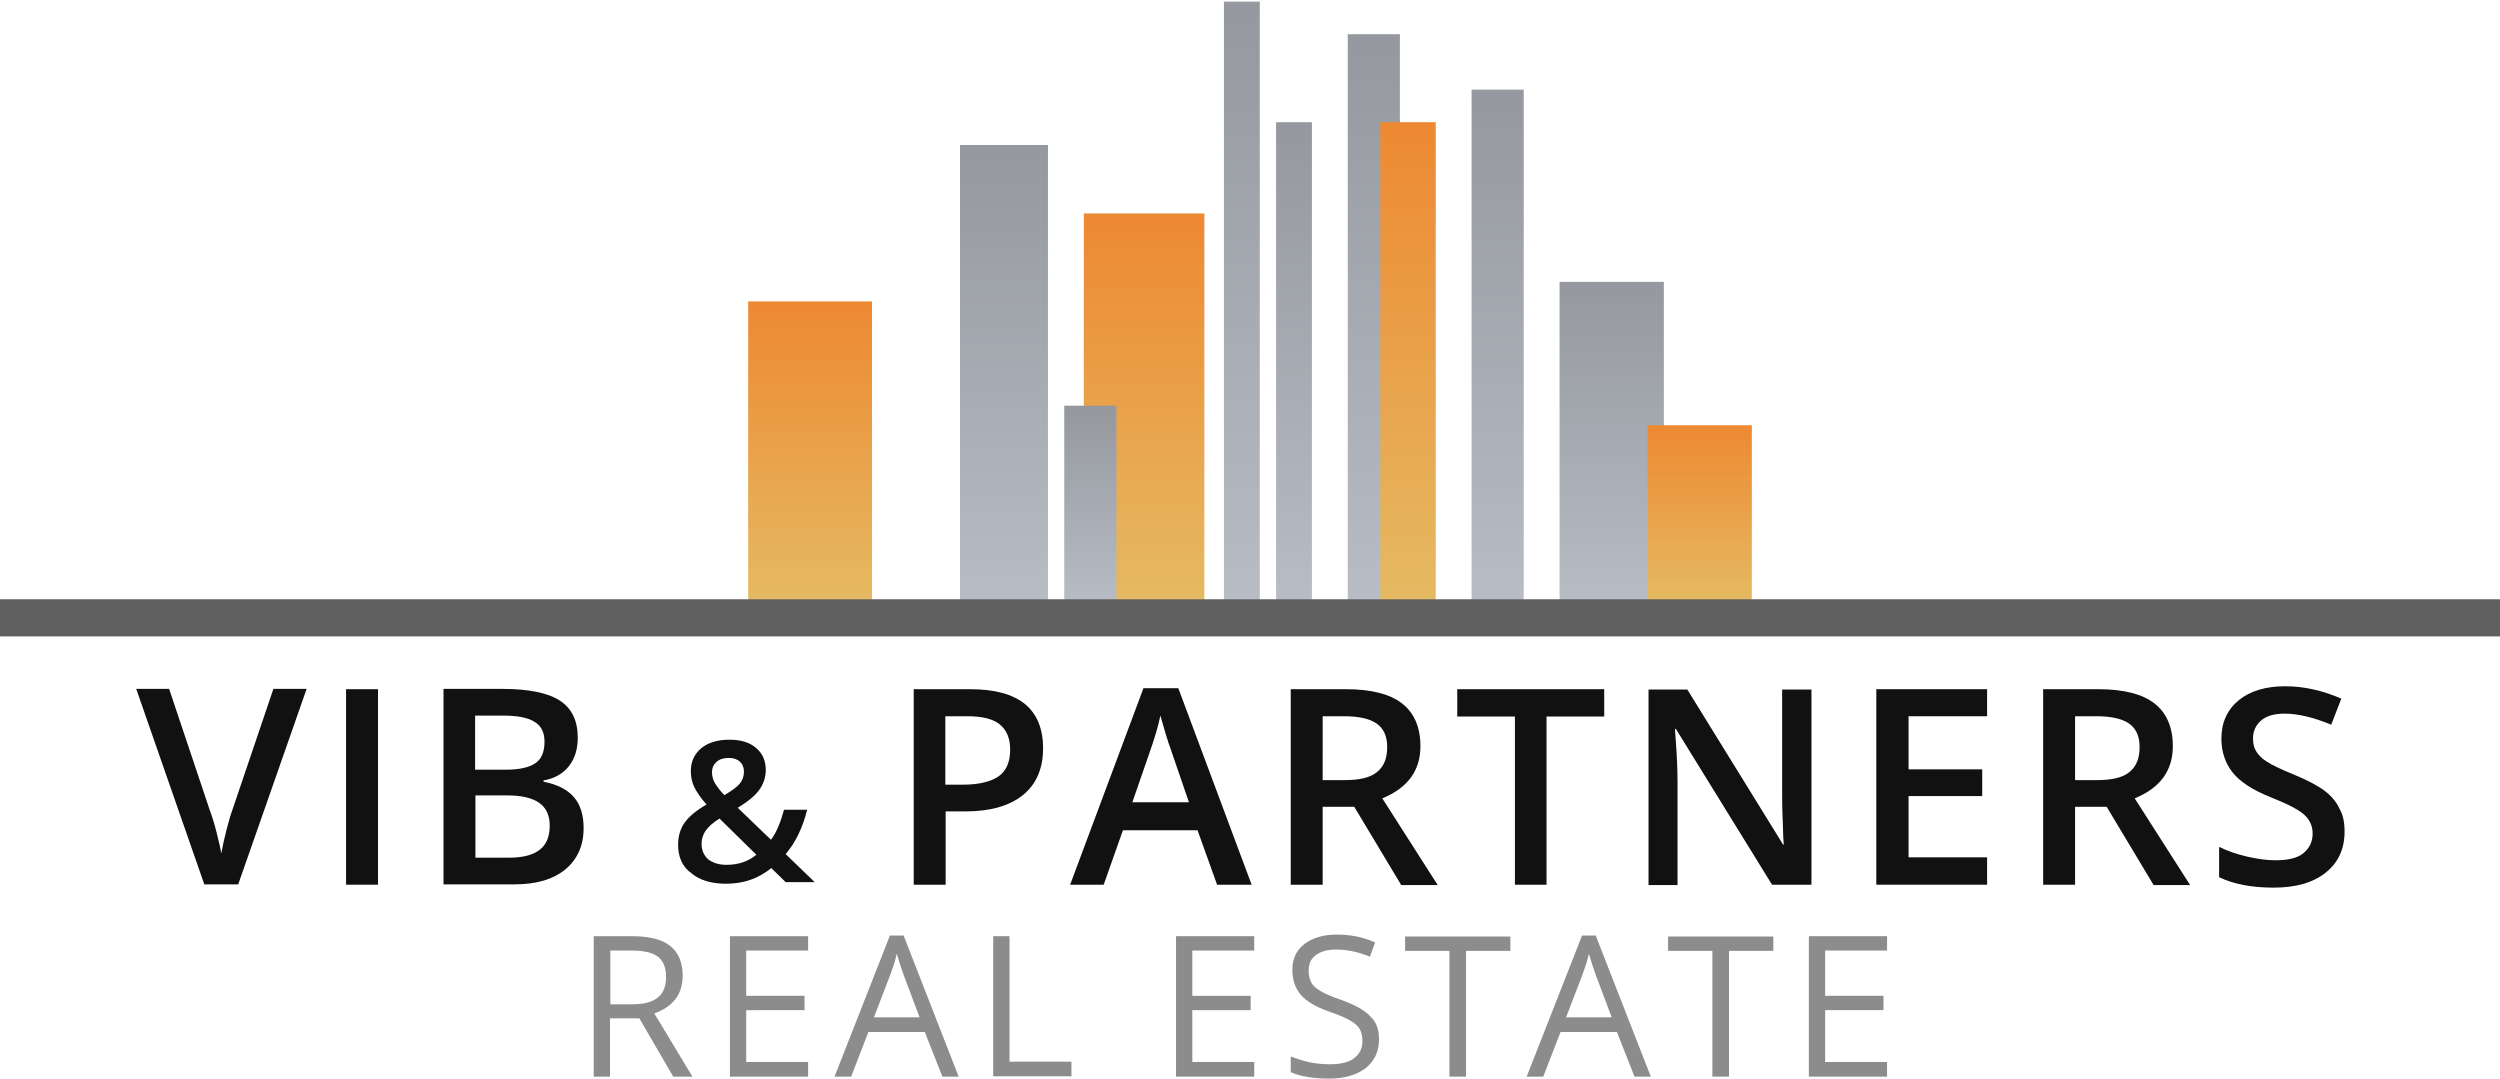<?xml version="1.0" encoding="utf-8"?>
<!-- Generator: Adobe Illustrator 26.0.1, SVG Export Plug-In . SVG Version: 6.00 Build 0)  -->
<svg version="1.1" xmlns="http://www.w3.org/2000/svg" xmlns:xlink="http://www.w3.org/1999/xlink" x="0px" y="0px"
	 viewBox="0 0 767.2 331" style="enable-background:new 0 0 767.2 331;" xml:space="preserve">
<style type="text/css">
	.st0{display:none;}
	.st1{display:inline;fill:#FF0000;}
	.st2{fill:#111111;}
	.st3{fill:#8C8C8C;}
	.st4{fill:url(#SVGID_1_);}
	.st5{fill:url(#SVGID_00000147912876536331081810000008411392164043972272_);}
	.st6{fill:url(#SVGID_00000108281136469522565890000007179989689684589734_);}
	.st7{fill:url(#SVGID_00000153678723224188458040000003908954855397136014_);}
	.st8{fill:url(#SVGID_00000003105896908563653280000008074542207426012859_);}
	.st9{fill:url(#SVGID_00000029031376836987669510000018287117234250900352_);}
	.st10{fill:url(#SVGID_00000001662830796858346790000000559890621914741182_);}
	.st11{fill:url(#SVGID_00000070104694848187809020000008757462607673177512_);}
	.st12{fill:url(#SVGID_00000004535120754570715420000007594051782306232486_);}
	.st13{fill:url(#SVGID_00000030472255759048559730000015828091836756606634_);}
	.st14{fill:url(#SVGID_00000172416377566733991110000000418484826200715145_);}
	.st15{fill:#606060;}
</style>
<g id="Layer_2" class="st0">
	<rect x="-311.4" y="-231.5" class="st1" width="1390" height="794"/>
</g>
<g id="Layer_1">
	<g>
		<path class="st2" d="M83.9,211.4h10.2l-21,60H62.7l-20.9-60h10.1l12.5,37.3c0.7,1.8,1.4,4.1,2.1,6.9c0.7,2.8,1.2,4.9,1.4,6.3
			c0.4-2.1,0.9-4.5,1.6-7.2c0.7-2.7,1.3-4.8,1.8-6.1L83.9,211.4z"/>
		<path class="st2" d="M106.2,271.5v-60h9.8v60H106.2z"/>
		<path class="st2" d="M136.1,211.4h17.8c8.3,0,14.2,1.2,17.9,3.6c3.7,2.4,5.5,6.2,5.5,11.4c0,3.5-0.9,6.4-2.7,8.7
			c-1.8,2.3-4.4,3.8-7.8,4.4v0.4c4.2,0.8,7.3,2.4,9.3,4.7c2,2.3,3,5.5,3,9.5c0,5.4-1.9,9.6-5.6,12.7c-3.8,3.1-9,4.6-15.7,4.6h-21.7
			V211.4z M145.9,236.2h9.4c4.1,0,7.1-0.7,9-2c1.9-1.3,2.8-3.5,2.8-6.6c0-2.8-1-4.9-3.1-6.1c-2-1.3-5.3-1.9-9.7-1.9h-8.5V236.2z
			 M145.9,244.2v19h10.4c4.1,0,7.2-0.8,9.3-2.4c2.1-1.6,3.1-4.1,3.1-7.5c0-3.1-1.1-5.4-3.2-6.9s-5.4-2.3-9.7-2.3H145.9z"/>
		<path class="st2" d="M208.1,259.3c0-2.6,0.6-4.8,1.9-6.7c1.3-1.9,3.5-3.8,6.8-5.7c-1.9-2.2-3.1-4-3.8-5.5s-1-3.1-1-4.7
			c0-3,1.1-5.3,3.2-7.1c2.1-1.7,5-2.6,8.6-2.6c3.5,0,6.2,0.8,8.2,2.5c2,1.7,3,3.9,3,6.8c0,2.2-0.7,4.3-2,6.1
			c-1.3,1.8-3.5,3.6-6.6,5.5l10.2,9.8c1.6-2.1,2.9-5.2,4-9.2h7.1c-1.4,5.6-3.6,10.1-6.6,13.6l8.9,8.6h-8.9l-4.4-4.3
			c-2,1.6-4.1,2.8-6.4,3.6c-2.3,0.8-4.8,1.2-7.5,1.2c-4.5,0-8.1-1.1-10.6-3.2C209.4,266,208.1,263,208.1,259.3z M222.9,265.4
			c3.6,0,6.7-1,9.2-3.1l-11.3-11.1c-2.1,1.3-3.5,2.6-4.3,3.8c-0.8,1.2-1.2,2.5-1.2,4c0,1.9,0.7,3.5,2,4.7
			C218.8,264.8,220.6,265.4,222.9,265.4z M218.5,237c0,1.2,0.3,2.4,1,3.5c0.7,1.1,1.6,2.3,2.8,3.5c2.2-1.3,3.8-2.4,4.7-3.5
			c0.9-1.1,1.3-2.3,1.3-3.7c0-1.3-0.4-2.3-1.3-3.1c-0.9-0.8-2-1.1-3.4-1.1c-1.6,0-2.8,0.4-3.7,1.2C219,234.6,218.5,235.6,218.5,237z
			"/>
		<path class="st2" d="M320.1,229.6c0,6.3-2.1,11.1-6.2,14.4c-4.1,3.3-10,5-17.5,5h-6.2v22.5h-9.8v-60h17.3c7.5,0,13.1,1.5,16.9,4.6
			C318.2,219.1,320.1,223.6,320.1,229.6z M290.2,240.8h5.2c5,0,8.7-0.9,11.1-2.6c2.4-1.7,3.5-4.5,3.5-8.2c0-3.4-1.1-6-3.2-7.7
			c-2.1-1.7-5.4-2.5-9.9-2.5h-6.8V240.8z"/>
		<path class="st2" d="M373.5,271.5l-6-16.7h-22.9l-5.9,16.7h-10.3l22.5-60.3h10.7l22.5,60.3H373.5z M364.9,246.3l-5.6-16.3
			c-0.4-1.1-1-2.8-1.7-5.2c-0.7-2.4-1.2-4.1-1.5-5.2c-0.7,3.4-1.8,7-3.2,11l-5.4,15.6H364.9z"/>
		<path class="st2" d="M405.9,247.5v24h-9.8v-60h17c7.7,0,13.5,1.5,17.2,4.4c3.7,2.9,5.6,7.3,5.6,13.1c0,7.5-3.9,12.8-11.7,16
			l17,26.6h-11.2l-14.4-24H405.9z M405.9,239.4h6.8c4.6,0,7.9-0.8,9.9-2.5c2.1-1.7,3.1-4.2,3.1-7.6c0-3.4-1.1-5.8-3.3-7.3
			c-2.2-1.5-5.6-2.2-10-2.2h-6.5V239.4z"/>
		<path class="st2" d="M474.7,271.5h-9.8v-51.6h-17.7v-8.4h45.1v8.4h-17.7V271.5z"/>
		<path class="st2" d="M555.8,271.5h-12l-29.5-47.8h-0.3l0.2,2.7c0.4,5.1,0.6,9.7,0.6,14v31.2h-8.9v-60h11.9l29.4,47.6h0.2
			c-0.1-0.6-0.2-2.9-0.3-6.9c-0.2-4-0.2-7-0.2-9.3v-31.4h9V271.5z"/>
		<path class="st2" d="M609.8,271.5h-34v-60h34v8.3h-24.1v16.3h22.6v8.2h-22.6v18.8h24.1V271.5z"/>
		<path class="st2" d="M636.8,247.5v24H627v-60h17c7.7,0,13.5,1.5,17.2,4.4c3.7,2.9,5.6,7.3,5.6,13.1c0,7.5-3.9,12.8-11.7,16
			l17,26.6h-11.2l-14.4-24H636.8z M636.8,239.4h6.8c4.6,0,7.9-0.8,9.9-2.5c2.1-1.7,3.1-4.2,3.1-7.6c0-3.4-1.1-5.8-3.3-7.3
			c-2.2-1.5-5.6-2.2-10-2.2h-6.5V239.4z"/>
		<path class="st2" d="M719.5,255.2c0,5.3-1.9,9.5-5.8,12.6s-9.2,4.6-16,4.6c-6.8,0-12.3-1.1-16.7-3.2v-9.3c2.7,1.3,5.6,2.3,8.7,3
			c3.1,0.7,5.9,1.1,8.6,1.1c3.9,0,6.8-0.7,8.6-2.2c1.8-1.5,2.8-3.5,2.8-6c0-2.2-0.8-4.1-2.5-5.7c-1.7-1.6-5.2-3.4-10.5-5.5
			c-5.5-2.2-9.3-4.7-11.6-7.6c-2.2-2.8-3.4-6.3-3.4-10.3c0-5,1.8-8.9,5.3-11.8c3.6-2.9,8.3-4.3,14.3-4.3c5.7,0,11.5,1.3,17.2,3.8
			l-3.1,8c-5.3-2.2-10.1-3.4-14.3-3.4c-3.2,0-5.6,0.7-7.2,2.1s-2.5,3.2-2.5,5.5c0,1.6,0.3,2.9,1,4c0.7,1.1,1.7,2.2,3.2,3.1
			c1.5,1,4.2,2.3,8.1,3.9c4.4,1.8,7.6,3.5,9.7,5.1c2.1,1.6,3.6,3.4,4.5,5.4C719.1,250.1,719.5,252.5,719.5,255.2z"/>
	</g>
	<g>
		<path class="st3" d="M187.2,312.5v17.9h-5v-43.1H194c5.3,0,9.2,1,11.7,3s3.8,5.1,3.8,9.1c0,5.7-2.9,9.5-8.7,11.6l11.7,19.4h-5.9
			l-10.4-17.9H187.2z M187.2,308.2h6.9c3.5,0,6.1-0.7,7.8-2.1s2.5-3.5,2.5-6.3c0-2.8-0.8-4.9-2.5-6.2s-4.4-1.9-8.1-1.9h-6.5V308.2z"
			/>
		<path class="st3" d="M248,330.4h-24v-43.1h24v4.4h-19v13.9h17.9v4.4H229v15.9h19V330.4z"/>
		<path class="st3" d="M289.2,330.4l-5.4-13.7h-17.3l-5.3,13.7h-5.1l17-43.3h4.2l16.9,43.3H289.2z M282.2,312.2l-5-13.3
			c-0.6-1.7-1.3-3.8-2-6.2c-0.4,1.9-1.1,4-1.9,6.2l-5.1,13.3H282.2z"/>
		<path class="st3" d="M304.8,330.4v-43.1h5v38.5h19v4.5H304.8z"/>
		<path class="st3" d="M384.9,330.4h-24v-43.1h24v4.4h-19v13.9h17.9v4.4h-17.9v15.9h19V330.4z"/>
		<path class="st3" d="M423.2,318.9c0,3.8-1.4,6.7-4.1,8.9c-2.8,2.1-6.5,3.2-11.2,3.2c-5.1,0-9-0.7-11.8-2v-4.8
			c1.8,0.7,3.7,1.3,5.8,1.8c2.1,0.4,4.1,0.6,6.2,0.6c3.3,0,5.9-0.6,7.5-1.9c1.7-1.3,2.5-3,2.5-5.3c0-1.5-0.3-2.7-0.9-3.7
			c-0.6-1-1.6-1.8-3-2.6c-1.4-0.8-3.5-1.7-6.4-2.7c-4-1.4-6.9-3.1-8.6-5.1s-2.6-4.5-2.6-7.7c0-3.3,1.2-6,3.7-7.9s5.8-2.9,9.9-2.9
			c4.3,0,8.2,0.8,11.8,2.4l-1.6,4.4c-3.6-1.5-7-2.2-10.4-2.2c-2.7,0-4.7,0.6-6.2,1.7c-1.5,1.1-2.2,2.7-2.2,4.7
			c0,1.5,0.3,2.7,0.8,3.7s1.5,1.8,2.8,2.6c1.3,0.8,3.3,1.7,6,2.6c4.5,1.6,7.6,3.3,9.3,5.2C422.4,313.6,423.2,316,423.2,318.9z"/>
		<path class="st3" d="M449.8,330.4h-5v-38.6h-13.6v-4.4h32.3v4.4h-13.6V330.4z"/>
		<path class="st3" d="M501.6,330.4l-5.4-13.7h-17.3l-5.3,13.7h-5.1l17-43.3h4.2l16.9,43.3H501.6z M494.6,312.2l-5-13.3
			c-0.6-1.7-1.3-3.8-2-6.2c-0.4,1.9-1.1,4-1.9,6.2l-5.1,13.3H494.6z"/>
		<path class="st3" d="M530.5,330.4h-5v-38.6h-13.6v-4.4h32.3v4.4h-13.6V330.4z"/>
		<path class="st3" d="M579.1,330.4h-24v-43.1h24v4.4h-19v13.9H578v4.4h-17.9v15.9h19V330.4z"/>
	</g>
</g>
<g id="Layer_3">
	<linearGradient id="SVGID_1_" gradientUnits="userSpaceOnUse" x1="351.101" y1="184.493" x2="351.101" y2="65.493">
		<stop  offset="0" style="stop-color:#E5BA62"/>
		<stop  offset="1" style="stop-color:#ED8932"/>
	</linearGradient>
	<rect x="332.6" y="65.5" class="st4" width="37" height="119"/>
	
		<linearGradient id="SVGID_00000113312908891847939300000000578429656552671926_" gradientUnits="userSpaceOnUse" x1="308.101" y1="184.493" x2="308.101" y2="44.493">
		<stop  offset="0" style="stop-color:#B7BCC5"/>
		<stop  offset="1" style="stop-color:#95989E"/>
	</linearGradient>
	
		<rect x="294.6" y="44.5" style="fill:url(#SVGID_00000113312908891847939300000000578429656552671926_);" width="27" height="140"/>
	
		<linearGradient id="SVGID_00000016036199757377270350000006844835037137836458_" gradientUnits="userSpaceOnUse" x1="494.601" y1="184.493" x2="494.601" y2="86.493">
		<stop  offset="0" style="stop-color:#B7BCC5"/>
		<stop  offset="1" style="stop-color:#95989E"/>
	</linearGradient>
	<rect x="478.6" y="86.5" style="fill:url(#SVGID_00000016036199757377270350000006844835037137836458_);" width="32" height="98"/>
	
		<linearGradient id="SVGID_00000143613954861341546460000015821727094919434423_" gradientUnits="userSpaceOnUse" x1="459.601" y1="184.493" x2="459.601" y2="27.493">
		<stop  offset="0" style="stop-color:#B7BCC5"/>
		<stop  offset="1" style="stop-color:#95989E"/>
	</linearGradient>
	
		<rect x="451.6" y="27.5" style="fill:url(#SVGID_00000143613954861341546460000015821727094919434423_);" width="16" height="157"/>
	
		<linearGradient id="SVGID_00000150092644692493751330000003613129093491028361_" gradientUnits="userSpaceOnUse" x1="421.601" y1="184.493" x2="421.601" y2="10.493">
		<stop  offset="0" style="stop-color:#B7BCC5"/>
		<stop  offset="1" style="stop-color:#95989E"/>
	</linearGradient>
	
		<rect x="413.6" y="10.5" style="fill:url(#SVGID_00000150092644692493751330000003613129093491028361_);" width="16" height="174"/>
	
		<linearGradient id="SVGID_00000011742738930618080610000011419116820378528412_" gradientUnits="userSpaceOnUse" x1="397.101" y1="184.493" x2="397.101" y2="37.493">
		<stop  offset="0" style="stop-color:#B7BCC5"/>
		<stop  offset="1" style="stop-color:#95989E"/>
	</linearGradient>
	
		<rect x="391.6" y="37.5" style="fill:url(#SVGID_00000011742738930618080610000011419116820378528412_);" width="11" height="147"/>
	
		<linearGradient id="SVGID_00000070094389352343254920000010001570835907845299_" gradientUnits="userSpaceOnUse" x1="381.101" y1="184.493" x2="381.101" y2="0.493">
		<stop  offset="0" style="stop-color:#B7BCC5"/>
		<stop  offset="1" style="stop-color:#95989E"/>
	</linearGradient>
	<rect x="375.6" y="0.5" style="fill:url(#SVGID_00000070094389352343254920000010001570835907845299_);" width="11" height="184"/>
	
		<linearGradient id="SVGID_00000127757520196769961520000011201002692491372186_" gradientUnits="userSpaceOnUse" x1="334.601" y1="184.493" x2="334.601" y2="124.493">
		<stop  offset="0" style="stop-color:#B7BCC5"/>
		<stop  offset="1" style="stop-color:#95989E"/>
	</linearGradient>
	
		<rect x="326.6" y="124.5" style="fill:url(#SVGID_00000127757520196769961520000011201002692491372186_);" width="16" height="60"/>
	
		<linearGradient id="SVGID_00000149365859729064013890000012076592513186606504_" gradientUnits="userSpaceOnUse" x1="521.601" y1="184.493" x2="521.601" y2="130.493">
		<stop  offset="0" style="stop-color:#E5BA62"/>
		<stop  offset="1" style="stop-color:#ED8932"/>
	</linearGradient>
	
		<rect x="505.6" y="130.5" style="fill:url(#SVGID_00000149365859729064013890000012076592513186606504_);" width="32" height="54"/>
	
		<linearGradient id="SVGID_00000176732139769101321270000010959113583916402853_" gradientUnits="userSpaceOnUse" x1="432.101" y1="184.493" x2="432.101" y2="37.493">
		<stop  offset="0" style="stop-color:#E5BA62"/>
		<stop  offset="1" style="stop-color:#ED8932"/>
	</linearGradient>
	
		<rect x="423.6" y="37.5" style="fill:url(#SVGID_00000176732139769101321270000010959113583916402853_);" width="17" height="147"/>
	
		<linearGradient id="SVGID_00000100340877313913512730000005956705588129947555_" gradientUnits="userSpaceOnUse" x1="248.601" y1="184.493" x2="248.601" y2="92.493">
		<stop  offset="0" style="stop-color:#E5BA62"/>
		<stop  offset="1" style="stop-color:#ED8932"/>
	</linearGradient>
	<rect x="229.6" y="92.5" style="fill:url(#SVGID_00000100340877313913512730000005956705588129947555_);" width="38" height="92"/>
</g>
<g id="Layer_4">
	<rect id="XMLID_37_" y="183.9" class="st15" width="767.2" height="11.4"/>
</g>
</svg>
